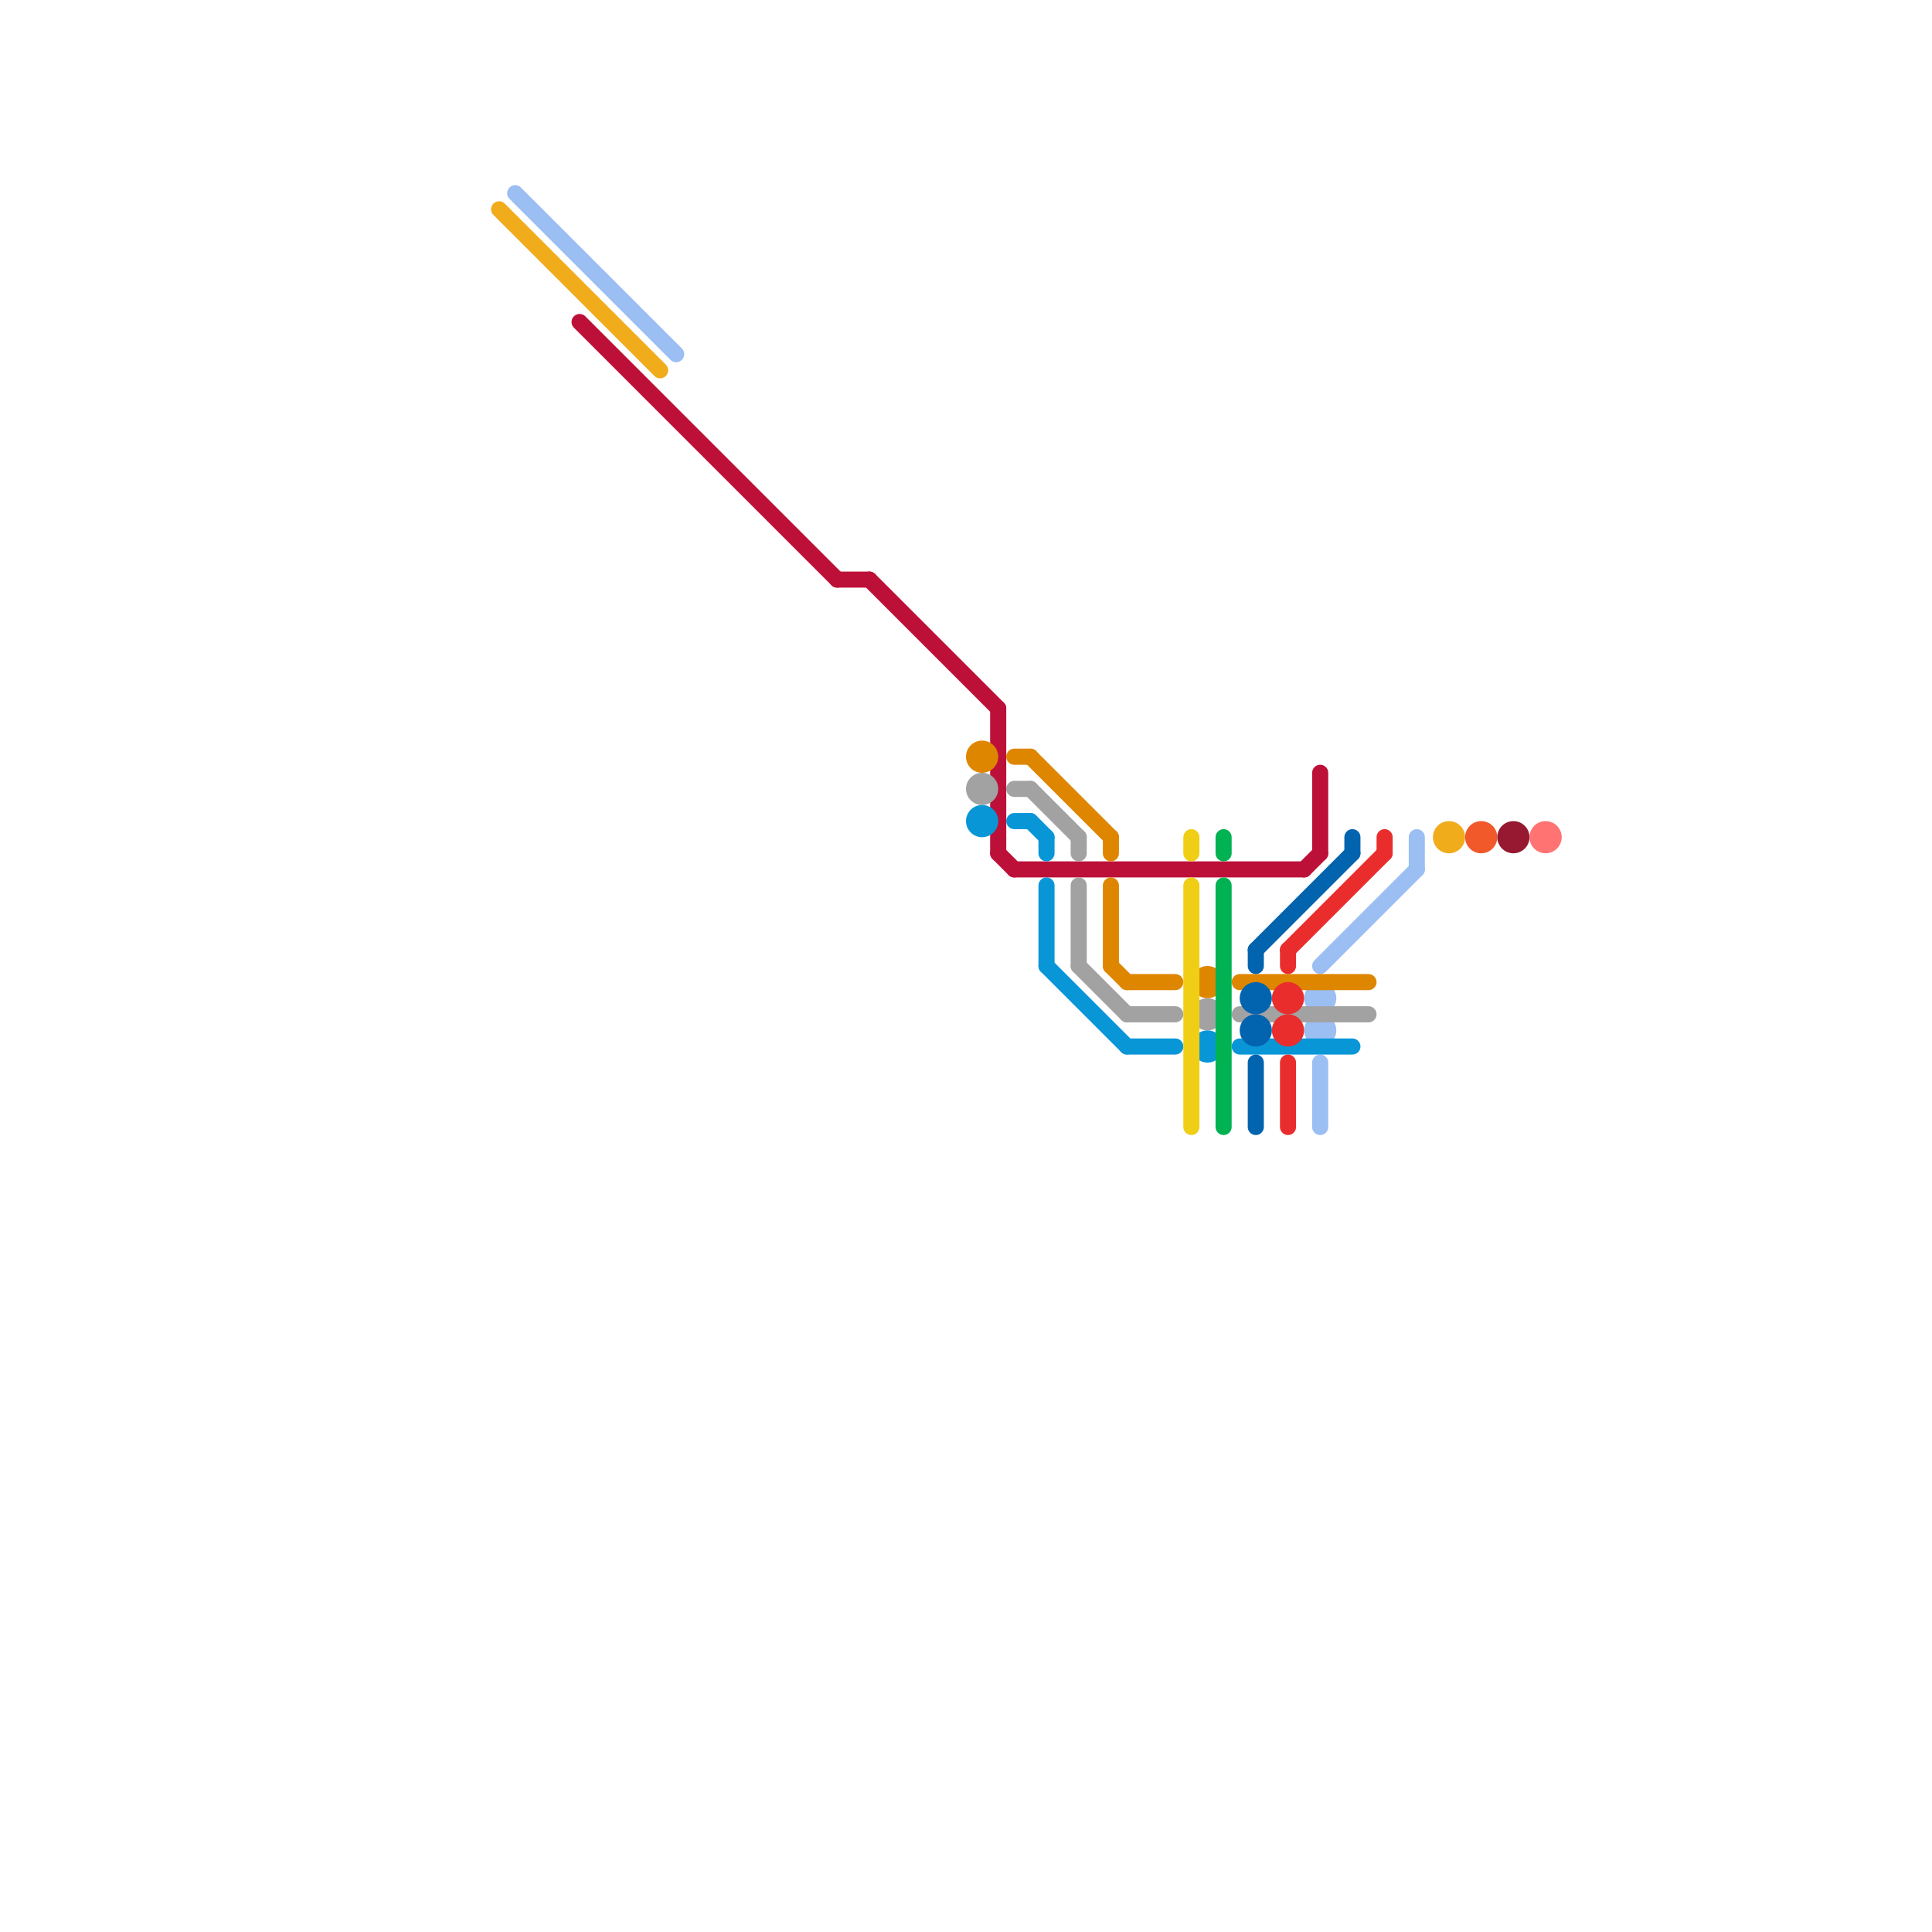 
<svg version="1.1" xmlns="http://www.w3.org/2000/svg" viewBox="0 0 120 120">
<style>text { font: 1px Helvetica; font-weight: 600; white-space: pre; dominant-baseline: central; } line { stroke-width: 1; fill: none; stroke-linecap: round; stroke-linejoin: round; } .c0 { stroke: #f1ac1c } .c1 { stroke: #9bbef3 } .c2 { stroke: #bd1038 } .c3 { stroke: #df8600 } .c4 { stroke: #a2a2a2 } .c5 { stroke: #0896d7 } .c6 { stroke: #f0ce15 } .c7 { stroke: #00b251 } .c8 { stroke: #0263af } .c9 { stroke: #e92d2d } .c10 { stroke: #f1592a } .c11 { stroke: #961931 } .c12 { stroke: #ff7373 }</style><defs><g id="wm-xf"><circle r="1.2" fill="#000"/><circle r="0.9" fill="#fff"/><circle r="0.6" fill="#000"/><circle r="0.3" fill="#fff"/></g><g id="wm"><circle r="0.6" fill="#000"/><circle r="0.3" fill="#fff"/></g></defs><line class="c0" x1="31" y1="13" x2="41" y2="23"/><circle cx="90" cy="52" r="1" fill="#f1ac1c" /><line class="c1" x1="82" y1="66" x2="82" y2="70"/><line class="c1" x1="32" y1="12" x2="42" y2="22"/><line class="c1" x1="88" y1="52" x2="88" y2="54"/><line class="c1" x1="82" y1="60" x2="88" y2="54"/><circle cx="82" cy="62" r="1" fill="#9bbef3" /><circle cx="82" cy="64" r="1" fill="#9bbef3" /><line class="c2" x1="36" y1="20" x2="52" y2="36"/><line class="c2" x1="62" y1="44" x2="62" y2="53"/><line class="c2" x1="63" y1="54" x2="81" y2="54"/><line class="c2" x1="82" y1="48" x2="82" y2="53"/><line class="c2" x1="81" y1="54" x2="82" y2="53"/><line class="c2" x1="54" y1="36" x2="62" y2="44"/><line class="c2" x1="62" y1="53" x2="63" y2="54"/><line class="c2" x1="52" y1="36" x2="54" y2="36"/><line class="c3" x1="77" y1="61" x2="85" y2="61"/><line class="c3" x1="63" y1="47" x2="64" y2="47"/><line class="c3" x1="69" y1="55" x2="69" y2="60"/><line class="c3" x1="64" y1="47" x2="69" y2="52"/><line class="c3" x1="69" y1="52" x2="69" y2="53"/><line class="c3" x1="69" y1="60" x2="70" y2="61"/><line class="c3" x1="70" y1="61" x2="73" y2="61"/><circle cx="75" cy="61" r="1" fill="#df8600" /><circle cx="61" cy="47" r="1" fill="#df8600" /><line class="c4" x1="63" y1="49" x2="64" y2="49"/><line class="c4" x1="77" y1="63" x2="85" y2="63"/><line class="c4" x1="67" y1="60" x2="70" y2="63"/><line class="c4" x1="67" y1="55" x2="67" y2="60"/><line class="c4" x1="70" y1="63" x2="73" y2="63"/><line class="c4" x1="67" y1="52" x2="67" y2="53"/><line class="c4" x1="64" y1="49" x2="67" y2="52"/><circle cx="61" cy="49" r="1" fill="#a2a2a2" /><circle cx="75" cy="63" r="1" fill="#a2a2a2" /><line class="c5" x1="65" y1="52" x2="65" y2="53"/><line class="c5" x1="63" y1="51" x2="64" y2="51"/><line class="c5" x1="70" y1="65" x2="73" y2="65"/><line class="c5" x1="64" y1="51" x2="65" y2="52"/><line class="c5" x1="65" y1="55" x2="65" y2="60"/><line class="c5" x1="65" y1="60" x2="70" y2="65"/><line class="c5" x1="77" y1="65" x2="84" y2="65"/><circle cx="75" cy="65" r="1" fill="#0896d7" /><circle cx="61" cy="51" r="1" fill="#0896d7" /><line class="c6" x1="74" y1="55" x2="74" y2="70"/><line class="c6" x1="74" y1="52" x2="74" y2="53"/><line class="c7" x1="76" y1="52" x2="76" y2="53"/><line class="c7" x1="76" y1="55" x2="76" y2="70"/><line class="c8" x1="84" y1="52" x2="84" y2="53"/><line class="c8" x1="78" y1="66" x2="78" y2="70"/><line class="c8" x1="78" y1="59" x2="78" y2="60"/><line class="c8" x1="78" y1="59" x2="84" y2="53"/><circle cx="78" cy="62" r="1" fill="#0263af" /><circle cx="78" cy="64" r="1" fill="#0263af" /><line class="c9" x1="80" y1="59" x2="86" y2="53"/><line class="c9" x1="80" y1="59" x2="80" y2="60"/><line class="c9" x1="86" y1="52" x2="86" y2="53"/><line class="c9" x1="80" y1="66" x2="80" y2="70"/><circle cx="80" cy="62" r="1" fill="#e92d2d" /><circle cx="80" cy="64" r="1" fill="#e92d2d" /><circle cx="92" cy="52" r="1" fill="#f1592a" /><circle cx="94" cy="52" r="1" fill="#961931" /><circle cx="96" cy="52" r="1" fill="#ff7373" />
</svg>
